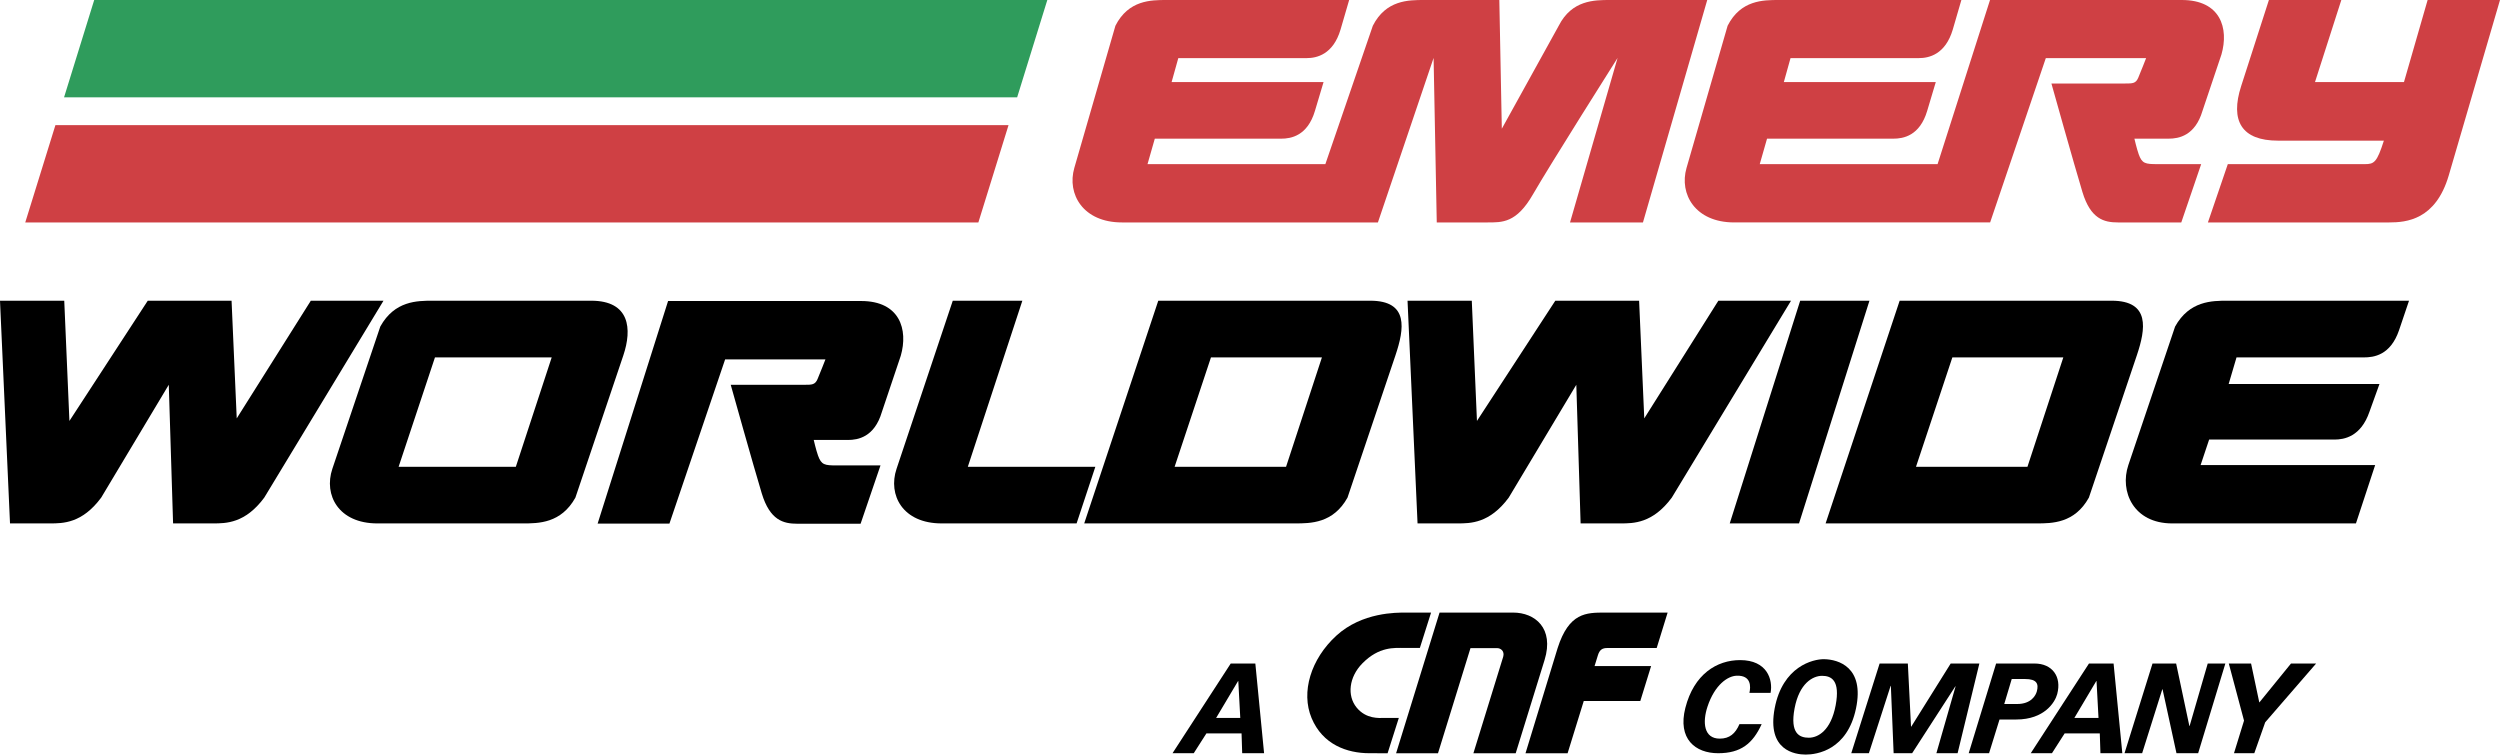 <?xml version="1.0" encoding="iso-8859-1"?>
<!-- Generator: Adobe Illustrator 16.0.0, SVG Export Plug-In . SVG Version: 6.00 Build 0)  -->
<!DOCTYPE svg PUBLIC "-//W3C//DTD SVG 1.1//EN" "http://www.w3.org/Graphics/SVG/1.1/DTD/svg11.dtd">
<svg version="1.1" id="Layer_1" xmlns="http://www.w3.org/2000/svg" xmlns:xlink="http://www.w3.org/1999/xlink" x="0px" y="0px"
	 width="233.303px" height="70.418px" viewBox="0 0 233.303 70.418" style="enable-background:new 0 0 233.303 70.418;"
	 xml:space="preserve">
<path d="M130.539,67l-1.047,3.295c0,0-0.464-0.004-1.7-0.004c-2.096,0-4.363-0.811-5.395-3.283c-1.007-2.42-0.069-5.506,2.313-7.688
	c2.405-2.201,5.657-2.151,6.413-2.151s2.426,0,2.426,0l-1.045,3.298c0,0-1.072,0-1.484,0c-0.865,0-2.316-0.154-3.882,1.441
	c-1.263,1.288-1.435,3.016-0.542,4.115c0.894,1.1,2.123,0.978,2.535,0.978S130.539,67,130.539,67z"/>
<path d="M150.01,60.473c-0.458,0-0.729,0.137-0.896,0.691l-0.307,0.993h5.277l-1.008,3.26h-5.277l-1.508,4.878h-3.929l2.997-9.813
	c1.06-3.313,2.666-3.315,4.418-3.315h5.848l-1.021,3.308L150.01,60.473z"/>
<path d="M141.208,57.167c2.03,0,3.848,1.451,2.932,4.428l-2.693,8.7h-3.948l2.781-9.005c0.148-0.521-0.224-0.807-0.573-0.807h-2.48
	l-3.032,9.812h-3.91l4.056-13.128H141.208z"/>
<path d="M163.258,64.66c0.127-0.567,0.189-1.645-1.184-1.602c-0.845,0.026-2.048,0.845-2.724,2.872c-0.491,1.476-0.351,3,1.14,3
	c0.908,0,1.458-0.465,1.838-1.354h2.073c-0.831,1.819-1.946,2.715-4.06,2.715c-2.133,0-3.801-1.337-3.061-4.234
	c0.803-3.146,2.938-4.456,5.11-4.456c2.525,0,3.075,1.824,2.843,3.06H163.258z"/>
<path d="M170.227,61.516c1.331,0.021,3.781,0.739,2.979,4.59c-0.816,3.913-3.673,4.312-4.689,4.312
	c-1.016,0-3.644-0.383-2.903-4.312C166.354,62.177,169.211,61.5,170.227,61.516z M168.801,68.845c0.867,0,2.062-0.677,2.504-3.02
	c0.441-2.343-0.402-2.756-1.268-2.756c-0.866,0-2.125,0.698-2.566,3.042S167.936,68.845,168.801,68.845z"/>
<path d="M182.686,70.291h-1.98l1.792-6.241h-0.023l-4.032,6.241h-1.727l-0.258-6.283h-0.023l-2.028,6.283h-1.644l2.645-8.37h2.635
	l0.296,5.889h0.023l3.679-5.889h2.676L182.686,70.291z"/>
<path d="M185.622,70.291h-1.9l2.557-8.37h3.591c1.632,0,2.546,1.204,2.112,2.848c-0.201,0.758-1.184,2.376-3.823,2.376h-1.562
	L185.622,70.291z M188.243,65.698c1.314,0,1.736-0.805,1.837-1.177c0.19-0.702,0.002-1.154-1.091-1.154h-1.252l-0.698,2.332H188.243
	z"/>
<path d="M206.028,61.921h1.645l-2.539,8.37h-2.023l-1.299-5.969h-0.023l-1.881,5.969h-1.645l2.611-8.37h2.205l1.235,5.829h0.023
	L206.028,61.921z"/>
<path d="M210.374,70.291h-1.896l0.937-3.041l-1.421-5.329h2.079l0.768,3.637l2.957-3.637h2.344l-4.752,5.487L210.374,70.291z"/>
<path d="M111.401,70.291h-1.98l5.432-8.37h2.297l0.816,8.37h-2.043l-0.059-1.848h-3.281L111.401,70.291z M113.491,66.998h2.253
	l-0.184-3.438h-0.024L113.491,66.998z"/>
<path d="M191.491,70.291h-1.979l5.433-8.37h2.297l0.815,8.37h-2.042l-0.06-1.848h-3.281L191.491,70.291z M193.582,66.998h2.253
	l-0.184-3.438h-0.025L193.582,66.998z"/>
<path style="fill:#CF4044;" d="M128.588,20.758l5.197-15.352l0.295,15.352h4.69c1.431,0,2.746,0.065,4.29-2.624
	c1.545-2.688,7.895-12.728,7.895-12.728l-4.438,15.352h6.805L159.321,0h-9.092c-1.43,0-3.547,0-4.766,2.403l-5.312,9.61L139.919,0
	h-7.04c-1.43,0-3.547,0-4.765,2.403l-4.43,12.914h-16.597l0.68-2.376h11.797c0.915,0,2.459-0.262,3.15-2.6l0.801-2.681h-14.18
	l0.625-2.237h11.992c0.914,0,2.459-0.331,3.15-2.669L125.905,0h-17.049c-1.43,0-3.547,0-4.764,2.403l-3.836,13.271
	c-0.703,2.441,0.82,5.084,4.443,5.084H128.588z"/>
<path style="fill:#CF4044;" d="M190.918,5.422l-5.197,15.335h-23.891c-3.622,0-5.145-2.643-4.442-5.084l3.835-13.271
	C162.442,0,164.558,0,165.989,0h17.049l-0.801,2.753c-0.691,2.338-2.236,2.669-3.151,2.669h-11.992l-0.624,2.237h14.18l-0.801,2.681
	c-0.691,2.338-2.236,2.6-3.15,2.6h-11.797l-0.68,2.376h16.596L185.711,0h17.898c3.623,0,4.402,2.644,3.699,5.085l-1.767,5.255
	c-0.691,2.338-2.235,2.6-3.151,2.6h-3.205c0,0,0.219,0.944,0.401,1.455c0.314,0.879,0.622,0.922,1.759,0.922s4.072,0,4.072,0
	l-1.857,5.441c0,0-4.61,0-5.91,0c-1.299,0-2.552-0.318-3.314-2.835c-0.763-2.517-2.895-10.13-2.895-10.13s6.192,0,6.879,0
	s0.991,0.004,1.221-0.53c0.229-0.534,0.738-1.84,0.738-1.84H190.918z"/>
<path style="fill:#CF4044;" d="M206.045,20.758l1.857-5.441h12.785c0.87,0,1.127-0.15,1.779-2.192h-9.89
	c-3.377,0-4.482-1.844-3.423-5.106L211.737,0h6.758l-2.457,7.659h8.303L226.549,0h6.754l-4.789,16.392
	c-1.22,4.124-3.943,4.366-5.558,4.366H206.045z"/>
<polygon style="fill:#CF4044;" points="91.302,20.758 94.118,11.676 5.172,11.676 2.357,20.758 "/>
<polygon style="fill:#2F9C5C;" points="94.922,9.082 97.737,0 8.792,0 5.978,9.082 "/>
<path d="M82.294,38.457l1.766-5.255c0.703-2.441-0.075-5.111-3.698-5.111H62.346l-6.574,20.77h6.701l5.197-15.321h9.361
	c0,0-0.51,1.307-0.738,1.84c-0.229,0.534-0.534,0.529-1.221,0.529s-6.879,0-6.879,0s2.132,7.614,2.895,10.131
	c0.763,2.517,2.016,2.835,3.315,2.835c1.299,0,5.909,0,5.909,0l1.857-5.441c0,0-2.935,0-4.072,0c-1.137,0-1.444-0.042-1.759-0.922
	c-0.183-0.511-0.4-1.455-0.4-1.455h3.205C80.059,41.057,81.604,40.795,82.294,38.457z"/>
<path d="M55.17,28.063H40.374c-1.432,0-3.55,0.003-4.884,2.409l-4.476,13.283c-0.82,2.443,0.577,5.091,4.203,5.091h11.189h2.406
	c1.432,0,3.55-0.002,4.885-2.407l4.476-13.283C58.993,30.712,58.796,28.063,55.17,28.063z M48.137,43.565H37.198l3.394-10.214
	h10.894L48.137,43.565z"/>
<path d="M160.359,28.063l-6.914,10.98l-0.481-10.98h-7.821l-7.312,11.219l-0.482-11.219h-5.996l0.934,20.782h3.729
	c1.207,0,2.994,0.002,4.778-2.403l6.309-10.535l0.401,12.938h3.729c1.207,0,2.994,0.002,4.779-2.403l11.129-18.379H160.359z"/>
<path d="M29.006,28.063l-6.914,10.98l-0.482-10.98h-7.821L6.478,39.283L5.996,28.063H0l0.934,20.782h3.728
	c1.208,0,2.995,0.002,4.779-2.403l6.309-10.535l0.402,12.938h3.728c1.207,0,2.994,0.002,4.778-2.403l11.13-18.379H29.006z"/>
<path d="M90.317,43.565l5.09-15.502h-6.493l-5.248,15.691c-0.821,2.443,0.577,5.091,4.203,5.091h12.6l1.748-5.28H90.317z"/>
<path d="M207.868,28.063c-1.432,0-3.55,0.006-4.885,2.411l-4.365,12.935c-0.82,2.444,0.467,5.437,4.093,5.437h17.149l1.793-5.446
	h-16.289l0.795-2.379h11.686c0.917,0,2.476-0.262,3.279-2.603l0.931-2.582h-14.073l0.732-2.482h11.883
	c0.916,0,2.479-0.189,3.282-2.529l0.934-2.762H207.868z"/>
<polygon points="167.995,28.063 161.421,48.846 167.887,48.846 174.46,28.063 "/>
<path d="M197.062,28.063h-19.784l-6.91,20.782h17.104h2.582c1.432,0,3.55-0.002,4.884-2.407l4.476-13.283
	C200.234,30.712,200.688,28.063,197.062,28.063z M189.203,43.565h-10.401l3.395-10.214h10.355L189.203,43.565z"/>
<path d="M127.875,28.063h-19.784l-6.91,20.782h17.103h2.582c1.432,0,3.551-0.002,4.885-2.407l4.477-13.283
	C131.047,30.712,131.501,28.063,127.875,28.063z M120.015,43.565h-10.4l3.394-10.214h10.355L120.015,43.565z"/>
</svg>
